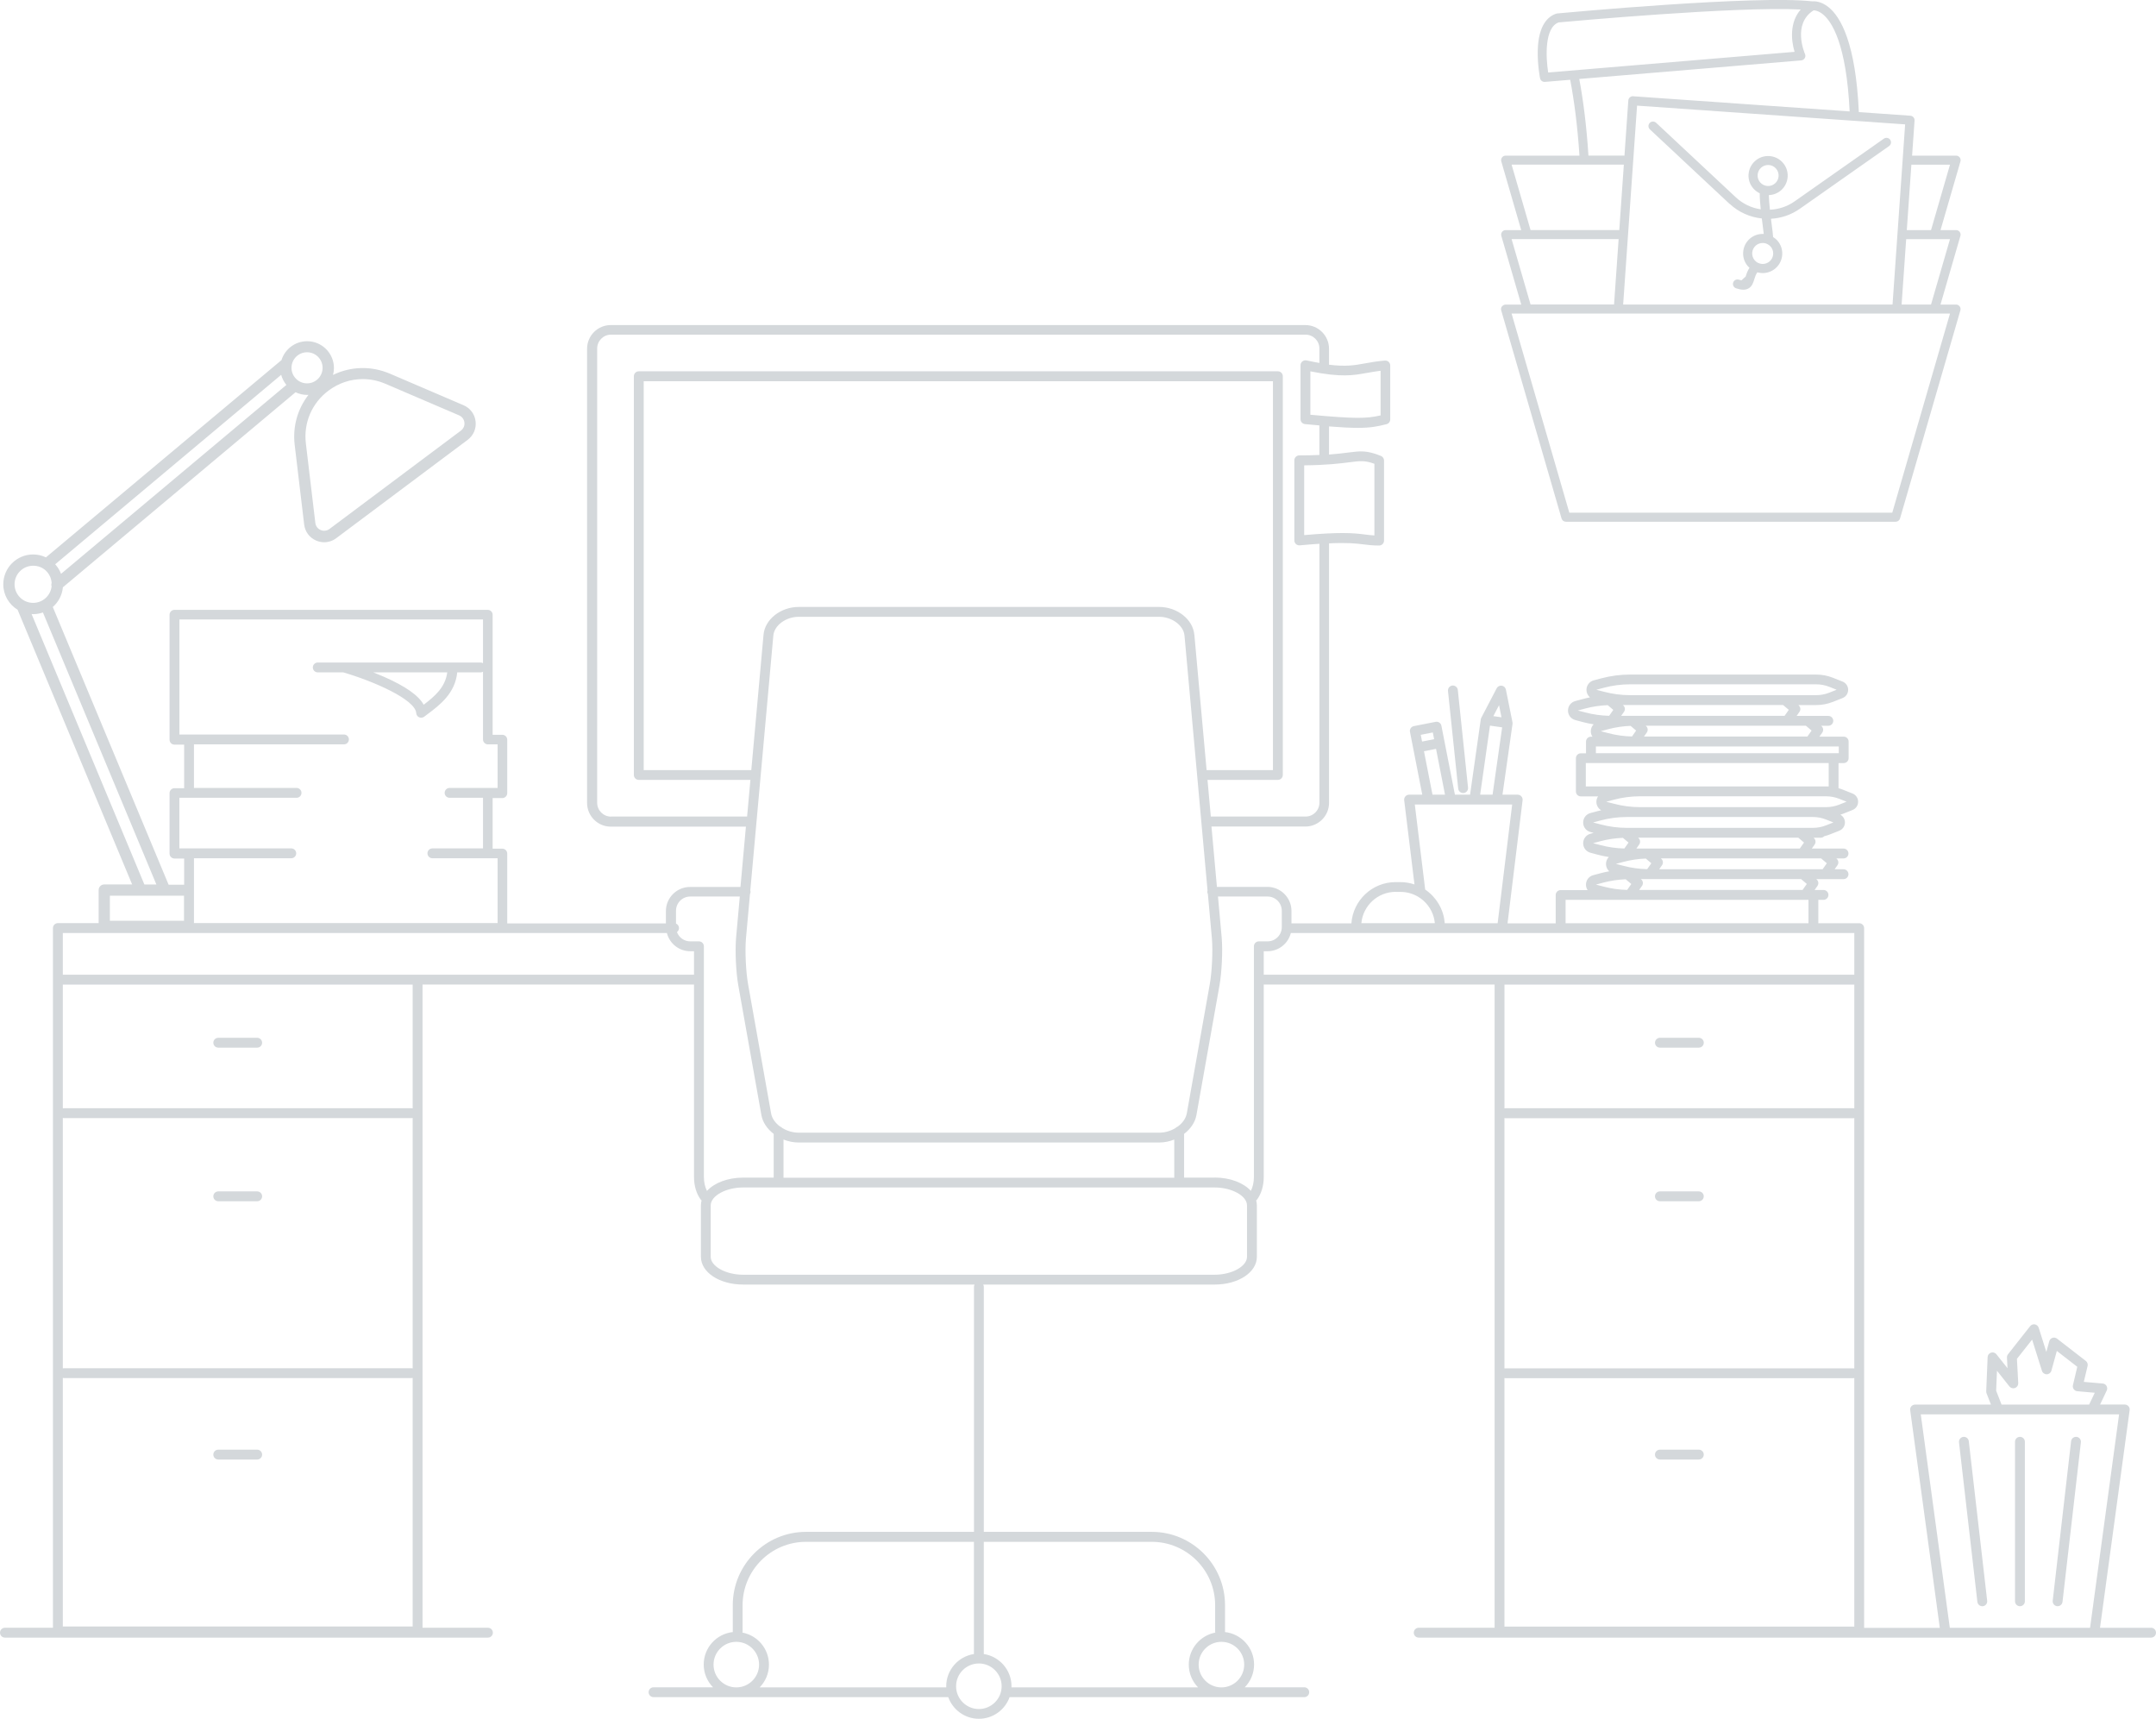 <svg xmlns="http://www.w3.org/2000/svg" id="Layer_2" viewBox="0 0 655.89 522.81"><defs><style>.cls-1{fill:#d4d8db;stroke-width:0px;}</style></defs><g id="icons"><path class="cls-1" d="m526.2,62.01c2.75,2.57,6.21,4.06,9.77,4.44.09.69.17,1.38.26,2.03.12.92.24,1.9.33,2.68-1.56-.08-3.06.42-4.23,1.44-1.2,1.04-1.92,2.49-2.03,4.08-.11,1.59.4,3.12,1.45,4.32.15.17.31.3.47.45-.61.93-.92,1.88-1.15,2.65,0,0,0,0,0,0l-1.3,1.18c-.2-.04-.45-.11-.76-.21-.72-.25-1.5.15-1.75.87-.24.72.15,1.5.87,1.75.85.28,1.57.43,2.21.43.56,0,1.05-.11,1.48-.33,1.18-.6,1.55-1.81,1.88-2.87.22-.72.45-1.45.92-2.09.39.11.79.18,1.21.21.14,0,.28.02.42.02,1.43,0,2.81-.51,3.9-1.46,1.2-1.04,1.92-2.49,2.03-4.08.11-1.59-.4-3.12-1.45-4.32-.38-.44-.84-.79-1.32-1.1-.04-.79-.2-2.04-.45-3.96-.07-.51-.13-1.05-.2-1.6,3.07-.17,6.11-1.17,8.75-3.02l27.18-19.09c.62-.44.77-1.3.34-1.92-.44-.62-1.3-.77-1.92-.34l-27.18,19.09c-2.26,1.59-4.86,2.41-7.49,2.53-.17-1.6-.3-3.17-.33-4.45,1.36-.05,2.65-.54,3.69-1.44,1.2-1.04,1.92-2.49,2.03-4.08.11-1.59-.4-3.12-1.45-4.32-1.04-1.2-2.49-1.92-4.08-2.03-1.59-.11-3.12.4-4.32,1.45-1.2,1.04-1.92,2.49-2.04,4.08-.11,1.59.4,3.12,1.45,4.32.55.63,1.22,1.12,1.95,1.47-.01,1.39.12,3.1.3,4.88-2.77-.42-5.42-1.64-7.57-3.65l-24.26-22.68c-.56-.52-1.43-.49-1.95.06-.52.56-.49,1.43.06,1.95l24.26,22.68Zm12.45,12.98c.56.64.84,1.47.78,2.32-.12,1.76-1.62,3.09-3.41,2.97-.41-.03-.81-.14-1.17-.31,0,0-.01,0-.02,0-.38-.19-.72-.45-1-.77-.56-.64-.83-1.47-.78-2.32.06-.85.45-1.63,1.09-2.19.59-.51,1.32-.78,2.09-.78.08,0,.15,0,.23,0,.85.06,1.63.45,2.19,1.09Zm-3.17-19.51c-.56-.64-.84-1.47-.78-2.32.06-.85.45-1.63,1.09-2.19.59-.51,1.32-.78,2.09-.78.08,0,.15,0,.23,0,.85.06,1.63.45,2.19,1.09.56.64.83,1.47.78,2.32-.06.85-.45,1.63-1.09,2.19-.64.56-1.46.84-2.32.78-.85-.06-1.63-.45-2.19-1.09Z"></path><path class="cls-1" d="m456.91,93.19c-.26.35-.34.8-.22,1.21l18.36,63.31c.17.59.71.99,1.32.99h100.33c.61,0,1.15-.41,1.32-.99l18.36-63.31c.12-.42.04-.87-.22-1.21-.26-.35-.67-.55-1.1-.55h-4.73l6.06-20.89c.12-.42.04-.87-.22-1.21-.26-.35-.67-.55-1.1-.55h-4.73l6.06-20.89c.12-.42.04-.87-.22-1.21-.26-.35-.67-.55-1.1-.55h-13.39l.75-10.67c.05-.76-.52-1.42-1.28-1.47l-15.67-1.1c-.96-21.07-5.55-29.02-9.27-31.96-2.26-1.79-4.2-1.79-4.9-1.73-16.98-1.93-75.09,3.45-77.57,3.68-.06,0-.13.02-.19.04-.03,0-.06,0-.09.02,0,0-.01,0-.02,0-2.46.8-5.44,3.38-5.64,11.18-.11,4.33.67,8.31.7,8.47.13.65.7,1.11,1.35,1.11.04,0,.08,0,.12,0l7.7-.64c1.16,6.08,2.21,13.78,2.82,23.07h-22.46c-.43,0-.84.2-1.1.55-.26.35-.34.8-.22,1.21l6.06,20.89h-4.73c-.43,0-.84.2-1.1.55-.26.35-.34.8-.22,1.21l6.06,20.89h-4.73c-.43,0-.84.2-1.1.55Zm124.56-43.1h11.75l-5.77,19.9h-7.37l1.39-19.9Zm11.75,22.65l-5.77,19.89h-8.95l1.39-19.89h13.33Zm-13.65-34.9l-3.83,54.79h-81.95l4.23-60.5,81.55,5.7Zm-108.59-15.79c-.72-4.62-1.16-13.65,3.17-15.23,3.29-.3,54.2-4.94,73.65-3.93-3.35,3.85-2.96,9.26-1.86,12.88l-74.95,6.28Zm9.46,1.97l67.52-5.65c.44-.04.84-.29,1.07-.67.23-.38.26-.85.08-1.26-.16-.38-3.91-9.21,2.63-13.3.41,0,1.51.13,2.9,1.28,2.62,2.18,7.07,8.91,8.05,29.47l-65.86-4.61c-.35-.03-.72.09-1,.33s-.45.58-.47.95l-1.17,16.76h-10.96c-.6-9.38-1.64-17.14-2.79-23.3Zm-20.59,26.06h34.15l-1.39,19.9h-26.99l-5.77-19.9Zm0,22.65h32.56l-1.39,19.89h-25.4l-5.77-19.89Zm133.37,22.65l-17.56,60.56h-98.25l-17.56-60.56h133.37Z"></path><path class="cls-1" d="m443.61,239.88c.08.77.73,1.34,1.49,1.34.05,0,.11,0,.16,0,.82-.09,1.42-.82,1.34-1.65l-3.11-29.71c-.09-.82-.84-1.41-1.65-1.34-.82.09-1.42.82-1.34,1.65l3.11,29.71Z"></path><path class="cls-1" d="m66.4,318.67h11.84c.83,0,1.5-.67,1.5-1.5s-.67-1.5-1.5-1.5h-11.84c-.83,0-1.5.67-1.5,1.5s.67,1.5,1.5,1.5Z"></path><path class="cls-1" d="m78.24,362.39h-11.84c-.83,0-1.5.67-1.5,1.5s.67,1.5,1.5,1.5h11.84c.83,0,1.5-.67,1.5-1.5s-.67-1.5-1.5-1.5Z"></path><path class="cls-1" d="m78.24,440.95h-11.84c-.83,0-1.5.67-1.5,1.5s.67,1.5,1.5,1.5h11.84c.83,0,1.5-.67,1.5-1.5s-.67-1.5-1.5-1.5Z"></path><path class="cls-1" d="m504.98,318.67h11.84c.83,0,1.5-.67,1.5-1.5s-.67-1.5-1.5-1.5h-11.84c-.83,0-1.5.67-1.5,1.5s.67,1.5,1.5,1.5Z"></path><path class="cls-1" d="m516.81,362.39h-11.84c-.83,0-1.5.67-1.5,1.5s.67,1.5,1.5,1.5h11.84c.83,0,1.5-.67,1.5-1.5s-.67-1.5-1.5-1.5Z"></path><path class="cls-1" d="m516.81,440.95h-11.84c-.83,0-1.5.67-1.5,1.5s.67,1.5,1.5,1.5h11.84c.83,0,1.5-.67,1.5-1.5s-.67-1.5-1.5-1.5Z"></path><path class="cls-1" d="m654.39,495.13h-15.53l9.01-66.21c.06-.43-.07-.86-.36-1.19s-.7-.51-1.13-.51h-7.5l2.02-4.25c.21-.44.19-.96-.05-1.39-.24-.43-.68-.71-1.17-.75l-5.75-.5,1.15-4.84c.14-.57-.08-1.17-.54-1.53l-8.76-6.78c-.4-.31-.92-.4-1.39-.24-.47.16-.84.54-.97,1.03l-.89,3.25-2.32-7.35c-.17-.53-.61-.92-1.16-1.03-.55-.1-1.1.11-1.45.55l-6.73,8.54c-.23.29-.34.65-.32,1.01l.17,3.24-3.38-4.25c-.39-.49-1.04-.69-1.64-.49-.6.19-1.01.74-1.03,1.36l-.43,10.39c0,.21.03.41.1.61l1.34,3.44h-23.08c-.43,0-.84.19-1.13.51s-.42.76-.36,1.19l9.01,66.21h-23.02v-212.83c0-.83-.67-1.5-1.5-1.5h-12.44v-7.11h1.58c.83,0,1.5-.67,1.5-1.5s-.67-1.5-1.5-1.5h-2.71l.86-1.22c.45-.63.34-1.5-.26-2.01l-.09-.07h8.29c.83,0,1.5-.67,1.5-1.5s-.67-1.5-1.5-1.5h-2.71l.86-1.22c.45-.63.34-1.51-.26-2.01l-.09-.07h2.2c.83,0,1.5-.67,1.5-1.5s-.67-1.5-1.5-1.5h-9.65l.86-1.22c.45-.63.34-1.5-.26-2.01l-.09-.07h2.2c.42,0,.8-.17,1.07-.45.58-.15,1.15-.32,1.71-.54l2.88-1.14c1.04-.41,1.71-1.4,1.71-2.51,0-1-.53-1.89-1.39-2.36.27-.09.54-.17.81-.28l2.88-1.15c1.04-.41,1.71-1.4,1.71-2.51s-.67-2.1-1.71-2.51l-2.88-1.15c-.45-.18-.91-.33-1.37-.46v-7.64h1.57c.83,0,1.5-.67,1.5-1.5v-5.05c0-.83-.67-1.5-1.5-1.5h-7.38l.86-1.22c.45-.63.34-1.5-.26-2.01l-.09-.07h2.2c.83,0,1.5-.67,1.5-1.5s-.67-1.5-1.5-1.5h-9.65l.86-1.22c.45-.63.34-1.5-.26-2.01l-.09-.07h5.42c1.78,0,3.51-.33,5.16-.99l2.88-1.14c1.04-.41,1.71-1.4,1.71-2.51s-.67-2.1-1.71-2.51l-2.88-1.14c-1.65-.66-3.39-.99-5.16-.99h-56.6c-2.96,0-5.9.39-8.76,1.15l-2.28.61c-1.33.35-2.22,1.52-2.22,2.89,0,.92.41,1.74,1.07,2.29-.73.14-1.46.31-2.19.51l-2.28.61c-1.33.36-2.22,1.52-2.22,2.89,0,1.37.89,2.53,2.22,2.89l2.28.61c1.09.29,2.2.51,3.31.69-.54.54-.87,1.28-.87,2.11,0,.61.18,1.17.5,1.65h-.46c-.83,0-1.5.67-1.5,1.5v3.55h-1.57c-.83,0-1.5.67-1.5,1.5v10.11c0,.83.67,1.5,1.5,1.5h5.23c-.31.47-.5,1.04-.5,1.65,0,1.09.57,2.05,1.47,2.57-.33.08-.66.14-.99.23l-2.28.61c-1.33.35-2.22,1.52-2.22,2.89s.89,2.53,2.22,2.89l.97.26-.97.26c-1.33.35-2.22,1.52-2.22,2.89s.89,2.53,2.22,2.89l2.28.61c1.09.29,2.2.51,3.31.69-.54.54-.87,1.29-.87,2.11,0,.88.37,1.68.99,2.23-.87.16-1.73.34-2.58.57l-2.28.61c-1.33.35-2.22,1.52-2.22,2.89,0,.61.18,1.17.5,1.65h-8.21c-.83,0-1.5.67-1.5,1.5v8.61h-14.65l4.58-37.44c.05-.43-.08-.85-.37-1.18-.28-.32-.69-.51-1.12-.51h-4.63l3.06-21.54s0-.05,0-.08c0-.05,0-.09,0-.14,0-.07,0-.14-.02-.21,0-.03,0-.06,0-.08l-2-9.92c-.13-.62-.63-1.1-1.26-1.19-.62-.09-1.25.23-1.54.79l-4.68,8.97s-.02.05-.03.07c-.03.07-.06.13-.08.21-.01.04-.02.08-.03.12,0,.03-.02.06-.02.09l-3.26,22.91h-4.61l-3.13-15.98-.98-5c-.16-.81-.95-1.34-1.76-1.18l-6.62,1.3c-.81.16-1.34.95-1.18,1.76l.98,4.99,2.76,14.11h-4.01c-.43,0-.84.18-1.12.51-.29.32-.42.75-.37,1.18l3.13,25.61c-1.35-.45-2.79-.71-4.29-.71h-1.45c-7.12,0-12.95,5.54-13.45,12.54h-18.23v-3.76c0-4.04-3.29-7.33-7.33-7.33h-15.35l-1.66-18.35h28.56c3.98,0,7.21-3.24,7.21-7.21v-78.93c5.78-.27,8.23.04,10.45.31,1.42.18,2.77.35,4.78.35.83,0,1.5-.67,1.5-1.5v-24.36c0-.61-.37-1.16-.94-1.39-4.33-1.76-6.25-1.51-10.08-1.02-1.44.18-3.27.42-5.72.6v-8.56c3.78.3,6.56.44,8.78.44,3.75,0,5.94-.4,8.72-1.12.66-.17,1.12-.77,1.12-1.45v-16.41c0-.42-.18-.82-.48-1.1-.31-.28-.71-.42-1.14-.39-2.47.21-4.37.55-6.06.86-3.12.57-5.77,1.04-10.94.4v-4.85c0-3.98-3.24-7.21-7.21-7.21h-211.29c-3.98,0-7.21,3.24-7.21,7.21v138.15c0,3.98,3.24,7.21,7.21,7.21h41.11l-1.66,18.35h-15.35c-4.04,0-7.33,3.29-7.33,7.33v3.76h-48.27v-21.24c0-.83-.67-1.5-1.5-1.5h-2.94v-15.39h2.94c.83,0,1.5-.67,1.5-1.5v-16.25c0-.83-.67-1.5-1.5-1.5h-2.94v-36.5c0-.83-.67-1.5-1.5-1.5H53.08c-.83,0-1.5.67-1.5,1.5v38c0,.83.67,1.5,1.5,1.5h2.94v13.25h-2.94c-.83,0-1.5.67-1.5,1.5v18.39c0,.83.67,1.5,1.5,1.5h2.94v7.96h-4.73l-35.23-84.47c1.71-1.49,2.85-3.61,3.07-5.99l70.78-59.33c1.07.51,2.26.81,3.52.81.14,0,.28-.01.42-.02-3.33,4.27-4.87,9.68-4.2,15.26l2.88,24.18c.26,2.2,1.63,4.03,3.67,4.9.78.33,1.59.5,2.43.5,1.32,0,2.58-.42,3.65-1.23l39.99-29.92c1.77-1.33,2.67-3.43,2.41-5.63-.26-2.2-1.63-4.03-3.67-4.9l-22.38-9.59c-5.7-2.44-11.93-2.25-17.33.38.18-.67.29-1.38.29-2.1,0-4.5-3.66-8.16-8.16-8.16-3.67,0-6.77,2.43-7.8,5.76-.03.02-.06.04-.09.06L14.04,169.48s-.04.04-.06.06c-1.18-.57-2.5-.89-3.9-.89-5.01,0-9.08,4.07-9.08,9.08,0,3.27,1.74,6.14,4.35,7.73l34.85,83.56h-8.48c-.95,0-1.71.77-1.71,1.71v10.06h-12.4c-.83,0-1.5.67-1.5,1.5v212.83H1.5c-.83,0-1.5.67-1.5,1.5s.67,1.5,1.5,1.5h146.94c.83,0,1.5-.67,1.5-1.5s-.67-1.5-1.5-1.5h-19.9v-195.65h82.59v58.6c0,2.63.76,5.12,2.08,6.86.06.08.14.16.22.22-.13.48-.2.98-.2,1.49v15.64c0,4.74,5.64,8.45,12.85,8.45h70.4c-.11.21-.18.44-.18.7v74.52h-51.09c-12.29,0-22.29,10-22.29,22.29v7.99c0,.07.01.14.02.2-4.97.53-8.86,4.75-8.86,9.87,0,2.69,1.08,5.14,2.83,6.93h-18.09c-.83,0-1.5.67-1.5,1.5s.67,1.5,1.5,1.5h89.65c1.38,3.83,5.04,6.58,9.33,6.58s7.96-2.75,9.33-6.58h89.65c.83,0,1.5-.67,1.5-1.5s-.67-1.5-1.5-1.5h-18.1c1.75-1.79,2.83-4.23,2.83-6.93,0-5.11-3.89-9.33-8.86-9.87,0-.07.02-.13.02-.2v-7.99c0-12.29-10-22.29-22.29-22.29h-51.09v-74.52c0-.25-.07-.49-.18-.7h70.4c7.21,0,12.85-3.71,12.85-8.45v-15.64c0-.51-.08-1.01-.21-1.49.08-.07.15-.14.22-.22,1.32-1.73,2.08-4.23,2.08-6.86v-58.6h70.23v195.65h-23.09c-.83,0-1.5.67-1.5,1.5s.67,1.5,1.5,1.5h222.8c.83,0,1.5-.67,1.5-1.5s-.67-1.5-1.5-1.5Zm-104.73-226.26l-1.28,1.82h-49.72l.86-1.22c.45-.63.34-1.51-.26-2.01l-.09-.07h48.75l1.74,1.48Zm-48.99-7.73l1.69,1.44-1.26,1.8c-2.44-.06-4.87-.39-7.23-1.02l-2.28-.59,2.28-.61c2.22-.59,4.5-.92,6.8-1.01Zm55.08,1.44l-1.28,1.82h-49.72l.86-1.22c.45-.63.34-1.5-.26-2.01l-.09-.07h48.75l1.74,1.48Zm-53.9-4.48h-4.04l.86-1.22c.45-.63.34-1.51-.26-2.01l-.09-.07h48.75l1.74,1.48-1.28,1.82h-45.68Zm49.27-35.88l-1.28,1.82h-49.72l.86-1.22c.45-.63.34-1.51-.26-2.01l-.09-.07h48.75l1.74,1.48Zm-55.08-1.44l1.7,1.44-1.26,1.8c-2.44-.06-4.87-.39-7.23-1.02l-2.28-.59,2.28-.61c2.22-.59,4.51-.92,6.8-1.01Zm48.14-4.86l-1.28,1.82h-49.72l.86-1.22c.45-.63.34-1.5-.26-2.01l-.09-.07h48.75l1.74,1.48Zm-56.27-6.72c2.61-.7,5.29-1.05,7.99-1.05h56.6c1.39,0,2.76.26,4.05.78l2.19.87-2.19.87c-1.29.52-2.66.78-4.05.78h-56.6c-2.7,0-5.38-.35-7.99-1.05l-2.28-.59,2.28-.61Zm-7.89,6.91l2.28-.61c2.22-.59,4.5-.92,6.8-1.01l1.69,1.44-1.26,1.8c-2.44-.06-4.87-.39-7.23-1.02l-2.28-.59Zm5.48,10.94h73.89v2.05h-73.89v-2.05Zm-3.07,5.05h73.89v7.11h-73.89v-7.11Zm73.09,10.11c1.39,0,2.76.26,4.05.78l2.19.87-2.19.87c-1.3.51-2.66.78-4.05.78h-56.6c-2.69,0-5.38-.35-7.99-1.05l-2.28-.59,2.28-.61c2.6-.7,5.29-1.05,7.99-1.05h56.6Zm-68.6,7.35c2.61-.7,5.29-1.05,7.99-1.05h56.6c1.39,0,2.76.26,4.05.78l2.19.87-2.19.87c-1.29.52-2.66.78-4.05.78h-56.6c-2.7,0-5.39-.35-7.99-1.05l-2.28-.59,2.28-.61Zm-2.28,6.91l2.28-.61c2.22-.59,4.51-.92,6.8-1.01l1.7,1.44-1.26,1.8c-2.44-.06-4.87-.39-7.23-1.02l-2.28-.59Zm3.13,11.99c2.22-.59,4.51-.92,6.8-1.01l1.7,1.44-1.26,1.8c-2.44-.06-4.87-.39-7.23-1.03l-2.28-.59,2.28-.61Zm-11.49,5.25h73.89v7.11h-73.89v-7.11Zm-259.21,232.62c0-3.82,3.11-6.93,6.93-6.93s6.93,3.11,6.93,6.93-3.11,6.93-6.93,6.93-6.93-3.11-6.93-6.93Zm14.03,6.93c1.75-1.79,2.83-4.23,2.83-6.93,0-4.83-3.47-8.87-8.06-9.74.02-.11.04-.21.04-.33v-7.99c0-10.64,8.65-19.29,19.29-19.29h51.09v34.13c-4.76.73-8.43,4.84-8.43,9.8,0,.12.01.23.02.35h-56.78Zm66.69,6.58c-3.82,0-6.93-3.11-6.93-6.93s3.11-6.93,6.93-6.93,6.93,3.11,6.93,6.93-3.11,6.93-6.93,6.93Zm80.72-13.51c0,3.82-3.11,6.93-6.93,6.93s-6.93-3.11-6.93-6.93,3.11-6.93,6.93-6.93,6.93,3.11,6.93,6.93Zm-28.13-37.35c10.64,0,19.29,8.65,19.29,19.29v7.99c0,.11.01.22.04.33-4.58.88-8.06,4.91-8.06,9.74,0,2.69,1.08,5.14,2.83,6.93h-56.78c0-.12.02-.23.02-.35,0-4.96-3.67-9.08-8.43-9.8v-34.13h51.09Zm107.3-49.82c.11.03.22.04.34.04h105.75c.12,0,.23-.02.34-.04v75.6h-106.43v-75.6Zm106.43-2.91c-.11-.03-.22-.04-.34-.04h-105.75c-.12,0-.23.02-.34.04v-76.16c.11.03.22.04.34.04h105.75c.12,0,.23-.02.34-.04v76.16Zm-108.07-201.75l.74,3.68-2.48-.35,1.74-3.33Zm-2.77,6.21l3.71.53-2.91,20.47h-3.78l2.99-21Zm-17.38,2.08l.4,2.05-3.67.72-.4-2.05,3.67-.72Zm-2.7,5.71l1.84-.36,1.84-.36,2.73,13.93h-3.81l-2.59-13.21Zm-2.79,16.21h29.63l-4.42,36.12h-16.09c0-.06-.02-.11-.02-.17-.03-.39-.09-.78-.15-1.16-.01-.08-.02-.16-.04-.24-.38-2.02-1.22-3.87-2.4-5.46-.02-.03-.04-.06-.06-.09-.28-.37-.58-.73-.89-1.07-.03-.03-.06-.06-.08-.09-.7-.74-1.47-1.41-2.31-1.97l-3.16-25.87Zm-5.78,26.58h1.45c1.95,0,3.76.54,5.33,1.46,0,0,0,0,0,0,2.39,1.41,4.1,3.71,4.8,6.32,0,.01,0,.02,0,.03.1.38.18.77.23,1.16.01.09.03.18.04.27.01.09,0,.19.02.28h-22.34c.49-5.34,4.99-9.54,10.46-9.54Zm-63.59,67.41c-.27,1.52-1.3,2.92-2.74,3.97-.27.09-.51.25-.69.46-1.45.87-3.2,1.4-4.98,1.4h-109.62c-1.78,0-3.53-.53-4.98-1.4-.18-.21-.42-.37-.69-.46-1.44-1.05-2.47-2.45-2.74-3.97l-7.02-39.41c-.66-3.72-.96-10.04-.64-13.78l1.23-13.58c.11-.21.17-.44.17-.69,0-.15-.03-.3-.07-.44l7-77.45c.26-3.11,3.8-5.74,7.73-5.74h109.62c3.93,0,7.48,2.63,7.74,5.75l7,77.44c-.04.14-.07.29-.07.44,0,.25.07.48.18.69l1.23,13.57c.31,3.75.02,10.07-.64,13.79l-7.01,39.41Zm-122.66,7.92c1.44.57,3.02.9,4.62.9h109.62c1.61,0,3.18-.33,4.62-.9v11.49s0,.08.01.12h-118.89s.01-.08.01-.12v-11.49Zm124.97-153.52c-.39-4.68-5.2-8.49-10.72-8.49h-109.62c-5.52,0-10.33,3.81-10.72,8.48l-3.72,41.15h-32.73v-118.28h191.42v118.28h-20.18l-3.72-41.14Zm47.14-52.49c3.38-.43,4.72-.6,7.64.46v21.79c-1.07-.05-1.94-.17-2.91-.29-1.71-.21-3.54-.44-6.74-.44-2.69,0-6.34.16-11.71.63v-21.22c6.96-.07,10.99-.58,13.72-.93Zm5.38-27.18c1.27-.23,2.58-.47,4.14-.66v13.58c-4.23.99-7.81,1.05-21.36-.2v-13.2c9.43,1.89,13.06,1.23,17.21.47Zm-229.98,134.96c-2.32,0-4.21-1.89-4.21-4.21V106c0-2.32,1.89-4.21,4.21-4.21h211.29c2.32,0,4.21,1.89,4.21,4.21v4.4c-1.19-.21-2.48-.46-3.92-.77-.45-.09-.91.01-1.26.3s-.56.71-.56,1.17v16.41c0,.77.59,1.42,1.36,1.49,1.58.15,3.03.28,4.38.4v8.99c-1.76.08-3.79.13-6.12.13-.83,0-1.5.67-1.5,1.5v24.36c0,.42.18.82.49,1.11.28.25.64.39,1.01.39.05,0,.09,0,.14,0,2.28-.21,4.25-.37,5.99-.48v78.76c0,2.32-1.89,4.21-4.21,4.21h-28.83l-1.01-11.15h21.41c.83,0,1.5-.67,1.5-1.5v-121.28c0-.83-.67-1.5-1.5-1.5h-194.42c-.83,0-1.5.67-1.5,1.5v121.28c0,.83.67,1.5,1.5,1.5h33.96l-1.01,11.15h-41.39ZM99.93,118.82c3.07-2.29,6.67-3.51,10.42-3.51,2.37,0,4.7.48,6.93,1.44l22.38,9.59c.9.39,1.5,1.19,1.62,2.16s-.28,1.89-1.06,2.48l-39.99,29.92c-.78.58-1.78.7-2.68.32-.9-.38-1.5-1.19-1.62-2.16l-2.88-24.18c-.75-6.27,1.83-12.28,6.88-16.06ZM15.7,178.35c-.31,2.82-2.71,5.03-5.62,5.03-3.12,0-5.65-2.54-5.65-5.65s2.54-5.65,5.65-5.65,5.4,2.3,5.63,5.21c-.04.13-.08.26-.09.4-.02.23,0,.46.08.67Zm-5.62,8.46c1.04,0,2.04-.19,2.98-.51l34.51,82.73h-3.65L9.61,186.78c.16,0,.31.02.47.02Zm77.05-69.73l-68.56,57.47c-.41-1.08-1.01-2.07-1.78-2.91l68.75-57.63c.31,1.14.85,2.19,1.58,3.07Zm1.55-5.2c0-2.61,2.12-4.73,4.73-4.73s4.73,2.12,4.73,4.73-2.12,4.73-4.73,4.73-4.73-2.12-4.73-4.73Zm-32.67,168.19h-22.58v-7.62h9.33s0,0,0,0c0,0,0,0,0,0h7.35s0,0,0,0c0,0,0,0,0,0h5.87v7.62Zm-1.44-22.01v-15.39h35.65c.83,0,1.5-.67,1.5-1.5s-.67-1.5-1.5-1.5h-31.21v-13.25h45.63c.83,0,1.5-.67,1.5-1.5s-.67-1.5-1.5-1.5h-50.06v-35h92.36v13.3c-.22-.12-.46-.2-.73-.2h-49.54c-.83,0-1.5.67-1.5,1.5s.67,1.5,1.5,1.5h7.76c9.12,2.66,21.92,8.21,22.2,12.4.04.55.37,1.04.88,1.26.2.09.41.13.62.13.32,0,.64-.1.91-.3l.88-.66c3.84-2.88,8.54-6.41,9.18-12.83h7.11c.27,0,.52-.08.73-.2v20.6c0,.83.67,1.5,1.5,1.5h2.94v13.25h-14.61c-.83,0-1.5.67-1.5,1.5s.67,1.5,1.5,1.5h10.17v15.39h-15.4c-.83,0-1.5.67-1.5,1.5s.67,1.5,1.5,1.5h19.84v19.71H59.01v-19.71h29.6c.83,0,1.5-.67,1.5-1.5s-.67-1.5-1.5-1.5h-34.04Zm81.49-53.54c-.59,4.57-3.83,7.3-7.17,9.84-1.54-2.82-5.54-5.62-12.09-8.5-1.09-.48-2.18-.93-3.23-1.34h22.49ZM19.11,419.13c.11.03.22.04.34.04h105.75c.12,0,.23-.02.34-.04v75.6H19.11v-75.6Zm106.43-2.91c-.11-.03-.22-.04-.34-.04H19.45c-.12,0-.23.02-.34.04v-76.16c.11.03.22.04.34.04h105.75c.12,0,.23-.02.34-.04v76.16Zm0-79.08c-.11-.03-.22-.04-.34-.04H19.45c-.12,0-.23.02-.34.04v-37.66h106.43v37.66Zm1.5-40.66H19.11v-12.68h183.77c.8,3.18,3.67,5.54,7.1,5.54h1.15v7.14h-84.09Zm87.09,61.6v-70.24c0-.83-.67-1.5-1.5-1.5h-2.65c-1.86,0-3.43-1.18-4.04-2.83.38-.27.62-.71.62-1.21,0-.62-.37-1.15-.91-1.38v-3.89c0-2.39,1.94-4.33,4.33-4.33h15.08l-1.13,12.51c-.34,4.04-.04,10.57.68,14.57l7.02,39.41c.39,2.21,1.79,4.22,3.74,5.71v13.18s0,.08.01.12h-9.3c-4.73,0-8.78,1.61-11.01,4.05-.59-1.15-.93-2.64-.93-4.17Zm165.23,24.21c0,2.9-4.6,5.45-9.85,5.45h-143.45c-5.25,0-9.85-2.55-9.85-5.45v-15.64c0-2.9,4.6-5.45,9.85-5.45h143.45c5.25,0,9.85,2.55,9.85,5.45v15.64Zm-9.85-24.09h-9.3s.01-.08.01-.12v-13.18c1.95-1.49,3.35-3.5,3.75-5.71l7.01-39.41c.71-4,1.02-10.54.68-14.58l-1.13-12.5h15.08c2.39,0,4.33,1.94,4.33,4.33v4.98c0,2.39-1.94,4.33-4.33,4.33h-2.65c-.83,0-1.5.67-1.5,1.5v10.13s0,0,0,0,0,0,0,0v60.09c0,1.53-.34,3.02-.93,4.17-2.23-2.44-6.28-4.05-11.01-4.05Zm14.94-68.86h1.15c3.42,0,6.29-2.36,7.1-5.54h171.41v12.68h-179.66v-7.14Zm179.66,10.14v37.66c-.11-.03-.22-.04-.34-.04h-105.75c-.12,0-.23.02-.34.04v-37.66h106.43Zm43.15,123.51l.25-6.05,3.79,4.78c.41.51,1.1.7,1.71.47.61-.23,1-.83.97-1.48l-.4-7.38,4.62-5.86,2.99,9.5c.2.63.78,1.05,1.43,1.05h.03c.67-.01,1.24-.46,1.42-1.1l1.65-6,6.22,4.82-1.32,5.59c-.1.42-.01.87.24,1.22s.65.58,1.08.62l5.32.47-1.71,3.59h-26.65l-1.65-4.24Zm-14.1,72.14l-8.83-64.91h60.33l-8.83,64.91h-42.67Z"></path><path class="cls-1" d="m598.94,438.38c-.09-.82-.83-1.41-1.66-1.32-.82.09-1.41.84-1.32,1.66l5.59,48.52c.09.76.74,1.33,1.49,1.33.06,0,.12,0,.17,0,.82-.09,1.41-.84,1.32-1.66l-5.59-48.52Z"></path><path class="cls-1" d="m614.5,437.05c-.83,0-1.5.67-1.5,1.5v48.52c0,.83.67,1.5,1.5,1.5s1.5-.67,1.5-1.5v-48.52c0-.83-.67-1.5-1.5-1.5Z"></path><path class="cls-1" d="m631.72,437.06c-.81-.09-1.57.5-1.66,1.32l-5.59,48.52c-.09.82.5,1.57,1.32,1.66.06,0,.12,0,.17,0,.75,0,1.4-.56,1.49-1.33l5.59-48.52c.09-.82-.5-1.57-1.32-1.66Z"></path></g></svg>